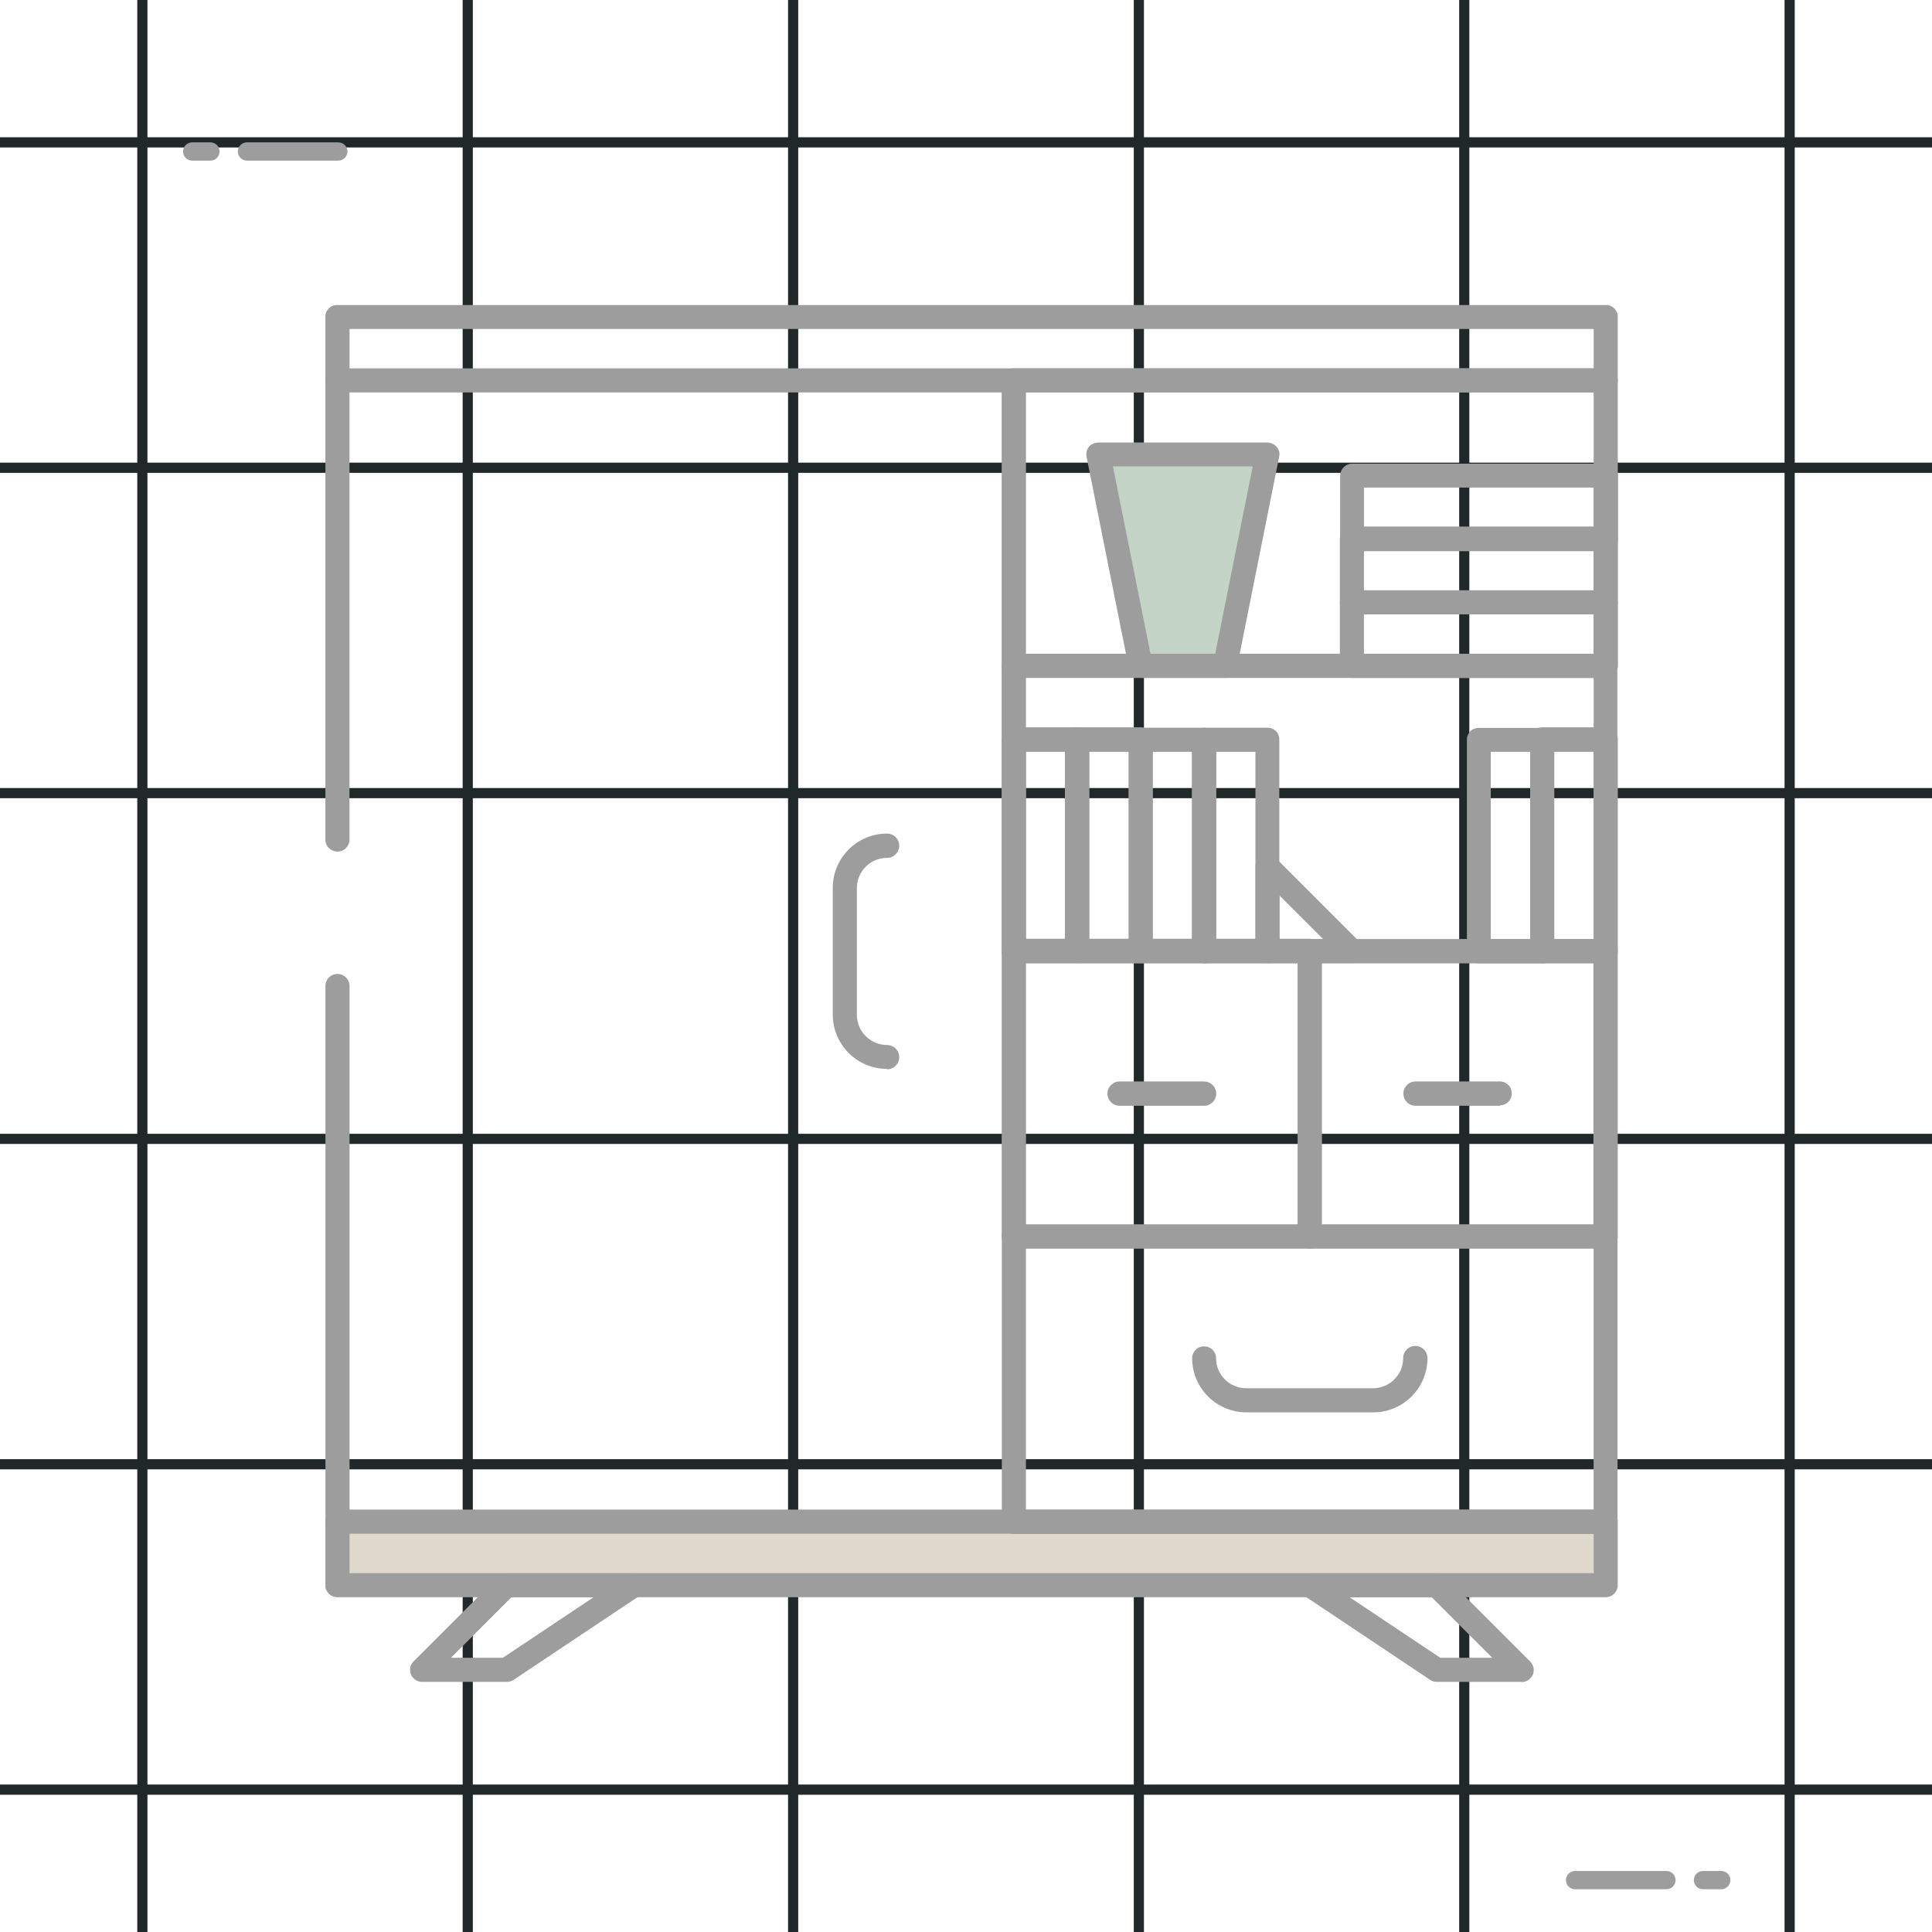 <svg width="95" height="95" viewBox="0 0 95 95" fill="none" xmlns="http://www.w3.org/2000/svg">
    <path d="M7 0C7 2.987 7 64.578 7 95" stroke="#212829" stroke-width="0.5"/>
    <path d="M95 7C92.013 7 30.422 7 -8.64267e-07 7" stroke="#212829" stroke-width="0.5"/>
    <path d="M23 0C23 2.987 23 64.578 23 95" stroke="#212829" stroke-width="0.5"/>
    <path d="M95 23C92.013 23 30.422 23 -8.64267e-07 23" stroke="#212829" stroke-width="0.5"/>
    <path d="M39 0C39 2.987 39 64.578 39 95" stroke="#212829" stroke-width="0.5"/>
    <path d="M95 39C92.013 39 30.422 39 -8.64267e-07 39" stroke="#212829" stroke-width="0.5"/>
    <path d="M56 0C56 2.987 56 64.578 56 95" stroke="#212829" stroke-width="0.5"/>
    <path d="M95 56C92.013 56 30.422 56 -8.64267e-07 56" stroke="#212829" stroke-width="0.5"/>
    <path d="M72 0C72 2.987 72 64.578 72 95" stroke="#212829" stroke-width="0.5"/>
    <path d="M95 72C92.013 72 30.422 72 -8.64267e-07 72" stroke="#212829" stroke-width="0.5"/>
    <path d="M88 0C88 2.987 88 64.578 88 95" stroke="#212829" stroke-width="0.5"/>
    <path d="M95 88C92.013 88 30.422 88 -8.64267e-07 88" stroke="#212829" stroke-width="0.5"/>
    <g clip-path="url(#clip0_1639_3058)">
        <path d="M78.682 77.701V75.125H16.855V77.701H78.682Z" fill="#E0DACD"/>
        <path d="M62.197 22.574H53.953L56.014 32.363H60.136L62.197 22.574Z" fill="#C3D4C7"/>
        <path d="M78.952 19.297H16.59C16.435 19.297 16.281 19.236 16.167 19.122C16.054 19.009 15.992 18.865 15.992 18.7V15.588C15.992 15.433 16.054 15.279 16.167 15.165C16.281 15.052 16.425 14.99 16.59 14.99H78.952C79.107 14.99 79.261 15.052 79.375 15.165C79.488 15.279 79.55 15.423 79.55 15.588V18.7C79.55 18.854 79.488 19.009 79.375 19.122C79.261 19.236 79.117 19.297 78.952 19.297ZM17.188 18.113H78.365V16.175H17.188V18.113ZM78.952 78.538H16.59C16.435 78.538 16.281 78.476 16.167 78.362C16.054 78.249 15.992 78.105 15.992 77.94V74.828C15.992 74.673 16.054 74.519 16.167 74.406C16.281 74.292 16.425 74.23 16.59 74.23H78.952C79.107 74.23 79.261 74.292 79.375 74.406C79.488 74.519 79.55 74.663 79.55 74.828V77.94C79.55 78.094 79.488 78.249 79.375 78.362C79.261 78.476 79.117 78.538 78.952 78.538ZM17.188 77.353H78.365V75.415H17.188V77.353Z" fill="#9D9D9D"/>
        <path d="M24.904 82.7H20.751C20.638 82.7 20.525 82.669 20.422 82.597C20.329 82.535 20.247 82.442 20.205 82.329C20.164 82.226 20.154 82.102 20.174 81.989C20.195 81.876 20.257 81.772 20.339 81.69L24.502 77.527C24.554 77.476 24.626 77.424 24.698 77.403C24.77 77.373 24.842 77.362 24.925 77.362H31.159C31.282 77.362 31.406 77.403 31.509 77.476C31.612 77.548 31.684 77.661 31.726 77.774C31.767 77.898 31.756 78.022 31.726 78.145C31.695 78.269 31.602 78.372 31.499 78.434L25.265 82.597C25.172 82.659 25.048 82.7 24.935 82.7H24.904ZM22.173 81.515H24.729L29.191 78.537H25.151L22.173 81.515ZM74.798 82.7H70.645C70.532 82.7 70.419 82.669 70.316 82.597L64.082 78.434C63.978 78.362 63.896 78.259 63.855 78.145C63.814 78.022 63.814 77.898 63.855 77.774C63.896 77.651 63.968 77.548 64.071 77.476C64.174 77.403 64.298 77.362 64.421 77.362H70.656C70.81 77.362 70.965 77.424 71.078 77.537L75.241 81.7C75.324 81.783 75.375 81.886 75.406 81.999C75.427 82.113 75.416 82.236 75.375 82.339C75.334 82.442 75.251 82.535 75.159 82.607C75.066 82.669 74.942 82.71 74.829 82.71L74.798 82.7ZM70.821 81.515H73.376L70.398 78.537H66.359L70.821 81.515ZM67.523 69.448H61.289C59.826 69.448 58.63 68.263 58.62 66.8V66.78C58.62 66.625 58.682 66.481 58.795 66.367C58.909 66.254 59.053 66.203 59.208 66.203C59.362 66.203 59.517 66.264 59.62 66.367C59.733 66.481 59.795 66.625 59.795 66.78C59.795 67.604 60.465 68.263 61.279 68.263H67.513C68.327 68.263 68.997 67.604 68.997 66.78C68.997 66.625 69.058 66.471 69.172 66.357C69.285 66.244 69.43 66.182 69.594 66.182C69.759 66.182 69.903 66.244 70.017 66.357C70.13 66.471 70.192 66.615 70.192 66.78C70.192 68.253 68.997 69.448 67.523 69.448ZM78.951 47.366H49.851C49.697 47.366 49.542 47.304 49.429 47.191C49.315 47.078 49.253 46.933 49.253 46.768V32.734C49.253 32.651 49.264 32.579 49.295 32.507C49.326 32.435 49.367 32.373 49.418 32.311C49.47 32.26 49.542 32.208 49.614 32.188C49.686 32.157 49.758 32.147 49.841 32.147H78.94C79.023 32.147 79.095 32.157 79.167 32.188C79.239 32.219 79.301 32.26 79.363 32.311C79.414 32.363 79.466 32.435 79.487 32.507C79.517 32.579 79.528 32.651 79.528 32.734V46.768C79.528 46.923 79.466 47.078 79.353 47.191C79.239 47.304 79.095 47.366 78.93 47.366H78.951ZM50.449 46.181H78.363V33.331H50.449V46.181Z" fill="#9D9D9D"/>
        <path d="M52.971 47.356H49.859C49.705 47.356 49.55 47.294 49.437 47.181C49.324 47.068 49.262 46.923 49.262 46.758V36.361C49.262 36.207 49.324 36.052 49.437 35.939C49.55 35.825 49.694 35.764 49.859 35.764H52.971C53.054 35.764 53.126 35.774 53.198 35.805C53.27 35.836 53.332 35.877 53.394 35.928C53.445 35.98 53.497 36.052 53.517 36.124C53.548 36.197 53.559 36.269 53.559 36.351V46.748C53.559 46.831 53.548 46.903 53.517 46.975C53.486 47.047 53.445 47.109 53.394 47.171C53.342 47.222 53.27 47.274 53.198 47.294C53.126 47.325 53.054 47.336 52.971 47.336V47.356ZM50.447 46.181H52.384V36.969H50.447V46.181Z" fill="#9D9D9D"/>
        <path d="M56.083 47.356H52.961C52.806 47.356 52.652 47.294 52.538 47.181C52.425 47.068 52.363 46.923 52.363 46.758V36.361C52.363 36.207 52.425 36.052 52.538 35.939C52.652 35.825 52.796 35.764 52.961 35.764H56.083C56.238 35.764 56.392 35.825 56.506 35.939C56.619 36.052 56.681 36.197 56.681 36.361V46.758C56.681 46.913 56.619 47.068 56.506 47.181C56.392 47.294 56.248 47.356 56.083 47.356ZM53.559 46.181H55.496V36.969H53.559V46.181Z" fill="#9D9D9D"/>
        <path d="M59.207 47.355H56.095C56.013 47.355 55.941 47.345 55.868 47.314C55.796 47.283 55.734 47.242 55.673 47.19C55.621 47.139 55.57 47.066 55.549 46.994C55.518 46.922 55.508 46.85 55.508 46.768V36.371C55.508 36.288 55.518 36.216 55.549 36.144C55.58 36.072 55.621 36.01 55.673 35.948C55.724 35.897 55.796 35.845 55.868 35.824C55.941 35.794 56.013 35.783 56.095 35.783H59.207C59.362 35.783 59.516 35.845 59.63 35.958C59.743 36.072 59.805 36.216 59.805 36.381V46.778C59.805 46.933 59.743 47.087 59.63 47.2C59.516 47.314 59.372 47.376 59.207 47.376V47.355ZM56.682 46.18H58.62V36.968H56.682V46.18Z" fill="#9D9D9D"/>
        <path d="M62.319 47.355H59.197C59.114 47.355 59.042 47.345 58.97 47.314C58.898 47.283 58.836 47.242 58.774 47.19C58.723 47.139 58.671 47.066 58.651 46.994C58.62 46.922 58.609 46.85 58.609 46.768V36.371C58.609 36.288 58.62 36.216 58.651 36.144C58.681 36.072 58.723 36.01 58.774 35.948C58.826 35.897 58.898 35.845 58.97 35.824C59.042 35.794 59.114 35.783 59.197 35.783H62.319C62.401 35.783 62.474 35.794 62.546 35.824C62.618 35.855 62.68 35.897 62.741 35.948C62.793 36 62.844 36.072 62.865 36.144C62.896 36.216 62.906 36.288 62.906 36.371V46.768C62.906 46.922 62.844 47.077 62.731 47.19C62.618 47.303 62.474 47.365 62.309 47.365L62.319 47.355ZM59.794 46.18H61.732V36.968H59.794V46.18Z" fill="#9D9D9D"/>
        <path d="M66.485 47.356H62.322C62.239 47.356 62.167 47.346 62.095 47.315C62.023 47.284 61.961 47.243 61.899 47.191C61.837 47.14 61.796 47.068 61.776 46.995C61.745 46.923 61.734 46.851 61.734 46.769V42.616C61.734 42.503 61.765 42.389 61.837 42.286C61.899 42.194 61.992 42.111 62.105 42.07C62.208 42.029 62.332 42.019 62.445 42.039C62.559 42.06 62.662 42.121 62.744 42.204L66.866 46.326C66.959 46.408 67.02 46.511 67.052 46.624C67.082 46.738 67.072 46.861 67.031 46.975C66.99 47.088 66.918 47.191 66.814 47.253C66.711 47.325 66.598 47.356 66.474 47.356H66.485ZM62.919 46.181H65.063L62.919 44.038V46.181ZM78.953 47.356H75.841C75.687 47.356 75.532 47.294 75.419 47.181C75.305 47.068 75.243 46.923 75.243 46.758V36.361C75.243 36.207 75.305 36.052 75.419 35.939C75.532 35.825 75.676 35.764 75.841 35.764H78.953C79.108 35.764 79.262 35.825 79.376 35.939C79.489 36.052 79.551 36.197 79.551 36.361V46.758C79.551 46.913 79.489 47.068 79.376 47.181C79.262 47.294 79.118 47.356 78.953 47.356ZM76.428 46.181H78.366V36.969H76.428V46.181Z" fill="#9D9D9D"/>
        <path d="M75.829 47.366H72.717C72.635 47.366 72.562 47.355 72.49 47.324C72.418 47.293 72.356 47.252 72.295 47.201C72.243 47.149 72.192 47.077 72.171 47.005C72.14 46.933 72.13 46.861 72.13 46.778V36.381C72.13 36.299 72.14 36.227 72.171 36.154C72.202 36.082 72.243 36.02 72.295 35.959C72.346 35.907 72.418 35.855 72.49 35.835C72.562 35.804 72.635 35.794 72.717 35.794H75.829C75.911 35.794 75.984 35.804 76.056 35.835C76.128 35.866 76.19 35.907 76.251 35.959C76.303 36.01 76.355 36.082 76.375 36.154C76.406 36.227 76.416 36.299 76.416 36.381V46.778C76.416 46.933 76.355 47.087 76.241 47.201C76.128 47.314 75.984 47.376 75.819 47.376L75.829 47.366ZM73.304 46.181H75.242V36.968H73.304V46.181ZM78.951 33.331H49.852C49.697 33.331 49.542 33.269 49.429 33.156C49.316 33.042 49.254 32.898 49.254 32.733V18.709C49.254 18.554 49.316 18.4 49.429 18.287C49.542 18.173 49.687 18.111 49.852 18.111H78.951C79.106 18.111 79.26 18.173 79.374 18.287C79.487 18.4 79.549 18.544 79.549 18.709V32.744C79.549 32.898 79.487 33.053 79.374 33.166C79.26 33.279 79.116 33.341 78.951 33.341V33.331ZM50.449 32.146H78.364V19.296H50.449V32.146Z" fill="#9D9D9D"/>
        <path d="M78.949 33.333H66.481C66.326 33.333 66.171 33.271 66.058 33.157C65.945 33.044 65.883 32.9 65.883 32.735V29.623C65.883 29.468 65.945 29.314 66.058 29.201C66.171 29.087 66.316 29.025 66.481 29.025H78.949C79.103 29.025 79.258 29.087 79.371 29.201C79.485 29.314 79.546 29.458 79.546 29.623V32.735C79.546 32.889 79.485 33.044 79.371 33.157C79.258 33.271 79.114 33.333 78.949 33.333ZM67.068 32.148H78.362V30.21H67.068V32.148Z" fill="#9D9D9D"/>
        <path d="M78.949 30.21H66.481C66.326 30.21 66.171 30.148 66.058 30.035C65.945 29.922 65.883 29.777 65.883 29.613V26.49C65.883 26.336 65.945 26.181 66.058 26.068C66.171 25.954 66.316 25.893 66.481 25.893H78.949C79.103 25.893 79.258 25.954 79.371 26.068C79.485 26.181 79.546 26.325 79.546 26.49V29.613C79.546 29.767 79.485 29.922 79.371 30.035C79.258 30.148 79.114 30.21 78.949 30.21ZM67.068 29.035H78.362V27.098H67.068V29.035Z" fill="#9D9D9D"/>
        <path d="M78.952 27.098H66.484C66.401 27.098 66.329 27.087 66.257 27.056C66.185 27.025 66.123 26.984 66.061 26.933C66.01 26.881 65.958 26.809 65.937 26.737C65.906 26.665 65.896 26.593 65.896 26.51V23.398C65.896 23.244 65.958 23.089 66.071 22.976C66.185 22.862 66.329 22.8 66.494 22.8H78.962C79.117 22.8 79.271 22.862 79.385 22.976C79.498 23.089 79.56 23.233 79.56 23.398V26.51C79.56 26.593 79.55 26.665 79.519 26.737C79.488 26.809 79.447 26.871 79.395 26.933C79.344 26.984 79.271 27.036 79.199 27.056C79.127 27.087 79.055 27.098 78.972 27.098H78.952ZM67.071 25.912H78.365V23.975H67.071V25.912ZM60.239 33.332H56.086C55.952 33.332 55.819 33.28 55.715 33.198C55.612 33.115 55.54 32.992 55.509 32.858L53.428 22.46C53.407 22.378 53.418 22.285 53.428 22.203C53.449 22.12 53.49 22.038 53.541 21.976C53.593 21.904 53.665 21.852 53.747 21.822C53.83 21.78 53.912 21.76 54.005 21.76H62.321C62.403 21.76 62.496 21.78 62.578 21.822C62.661 21.863 62.722 21.914 62.784 21.976C62.836 22.048 62.877 22.12 62.898 22.203C62.918 22.285 62.918 22.378 62.898 22.46L60.816 32.858C60.785 32.992 60.713 33.115 60.61 33.198C60.507 33.28 60.373 33.332 60.239 33.332ZM56.571 32.147H59.755L61.599 22.934H54.726L56.571 32.147ZM43.618 52.56C42.145 52.56 40.949 51.364 40.949 49.891V43.657C40.949 42.183 42.145 40.988 43.618 40.988C43.773 40.988 43.927 41.05 44.041 41.163C44.154 41.276 44.216 41.421 44.216 41.586C44.216 41.75 44.154 41.895 44.041 42.008C43.927 42.121 43.783 42.183 43.618 42.183C42.794 42.183 42.134 42.853 42.134 43.667V49.901C42.134 50.725 42.804 51.385 43.618 51.385C43.773 51.385 43.927 51.447 44.041 51.56C44.154 51.673 44.216 51.818 44.216 51.983C44.216 52.148 44.154 52.292 44.041 52.405C43.927 52.518 43.783 52.58 43.618 52.58V52.56ZM64.402 61.391H49.852C49.698 61.391 49.543 61.329 49.43 61.215C49.316 61.102 49.255 60.958 49.255 60.793V46.758C49.255 46.604 49.316 46.449 49.43 46.336C49.543 46.222 49.687 46.161 49.852 46.161H64.402C64.557 46.161 64.711 46.222 64.825 46.336C64.938 46.449 65 46.593 65 46.758V60.793C65 60.947 64.938 61.102 64.825 61.215C64.711 61.329 64.567 61.391 64.402 61.391ZM50.45 60.206H63.815V47.356H50.45V60.206Z" fill="#9D9D9D"/>
        <path d="M78.949 75.425H49.849C49.767 75.425 49.694 75.415 49.622 75.384C49.55 75.353 49.488 75.312 49.427 75.26C49.365 75.209 49.324 75.136 49.303 75.064C49.272 74.992 49.262 74.92 49.262 74.838V60.803C49.262 60.721 49.272 60.648 49.303 60.576C49.334 60.504 49.375 60.442 49.427 60.38C49.478 60.319 49.55 60.278 49.622 60.257C49.694 60.226 49.767 60.216 49.849 60.216H78.949C79.031 60.216 79.103 60.226 79.175 60.257C79.248 60.288 79.309 60.329 79.371 60.38C79.423 60.432 79.474 60.504 79.495 60.576C79.526 60.648 79.536 60.721 79.536 60.803V74.838C79.536 74.92 79.526 74.992 79.495 75.064C79.464 75.136 79.423 75.198 79.371 75.26C79.32 75.312 79.248 75.363 79.175 75.384C79.103 75.415 79.031 75.425 78.949 75.425ZM50.447 74.24H78.361V61.39H50.447V74.24ZM59.206 54.373H55.053C54.898 54.373 54.744 54.311 54.63 54.198C54.517 54.084 54.455 53.94 54.455 53.775C54.455 53.611 54.517 53.466 54.63 53.353C54.744 53.24 54.888 53.178 55.053 53.178H59.206C59.36 53.178 59.515 53.24 59.628 53.353C59.741 53.466 59.803 53.611 59.803 53.775C59.803 53.94 59.741 54.084 59.628 54.198C59.515 54.311 59.37 54.373 59.206 54.373Z" fill="#9D9D9D"/>
        <path d="M78.95 61.391H64.4C64.317 61.391 64.245 61.381 64.173 61.35C64.101 61.319 64.039 61.278 63.977 61.226C63.926 61.175 63.874 61.102 63.854 61.03C63.823 60.958 63.812 60.886 63.812 60.804V46.769C63.812 46.687 63.823 46.614 63.854 46.542C63.885 46.47 63.926 46.408 63.977 46.346C64.029 46.285 64.101 46.243 64.173 46.223C64.245 46.192 64.317 46.182 64.4 46.182H78.95C79.104 46.182 79.259 46.243 79.372 46.357C79.486 46.47 79.547 46.614 79.547 46.779V60.814C79.547 60.968 79.486 61.123 79.372 61.236C79.259 61.35 79.115 61.412 78.95 61.412V61.391ZM64.987 60.206H78.352V47.356H64.987V60.206Z" fill="#9D9D9D"/>
        <path d="M73.758 54.373H69.606C69.451 54.373 69.296 54.311 69.183 54.198C69.07 54.084 69.008 53.94 69.008 53.775C69.008 53.611 69.07 53.466 69.183 53.353C69.296 53.24 69.441 53.178 69.606 53.178H73.758C73.913 53.178 74.057 53.24 74.17 53.353C74.284 53.466 74.335 53.611 74.335 53.765C74.335 53.92 74.273 54.074 74.17 54.177C74.057 54.291 73.913 54.352 73.758 54.352V54.373Z" fill="#9D9D9D"/>
        <path d="M16 18.422H17.185V41.287C17.185 41.617 16.917 41.875 16.598 41.875C16.268 41.875 16 41.617 16 41.287V18.422Z" fill="#9D9D9D"/>
        <path d="M17.188 75.125H16.003L16.003 48.478C16.003 48.148 16.27 47.89 16.59 47.89C16.92 47.89 17.188 48.158 17.188 48.478L17.188 75.125Z" fill="#9D9D9D"/>
    </g>
    <path d="M16.636 7.898H12.145C11.896 7.898 11.695 7.697 11.695 7.449C11.695 7.201 11.896 7 12.145 7H16.636C16.884 7 17.085 7.201 17.085 7.449C17.085 7.697 16.884 7.898 16.636 7.898Z" fill="#9D9D9D"/>
    <path d="M77.45 92.898H81.942C82.189 92.898 82.391 92.697 82.391 92.449C82.391 92.201 82.189 92 81.942 92H77.45C77.202 92 77.001 92.201 77.001 92.449C77.001 92.697 77.202 92.898 77.45 92.898Z" fill="#9D9D9D"/>
    <path d="M10.348 7.898H9.449C9.201 7.898 9 7.697 9 7.449C9 7.201 9.201 7 9.449 7H10.348C10.595 7 10.797 7.201 10.797 7.449C10.797 7.697 10.595 7.898 10.348 7.898Z" fill="#9D9D9D"/>
    <path d="M83.739 92.898H84.637C84.885 92.898 85.086 92.697 85.086 92.449C85.086 92.201 84.885 92 84.637 92H83.739C83.49 92 83.289 92.201 83.289 92.449C83.289 92.697 83.49 92.898 83.739 92.898Z" fill="#9D9D9D"/>
    <defs>
        <clipPath id="clip0_1639_3058">
            <rect width="63.547" height="67.7" fill="white" transform="translate(16 15)"/>
        </clipPath>
    </defs>
</svg>
